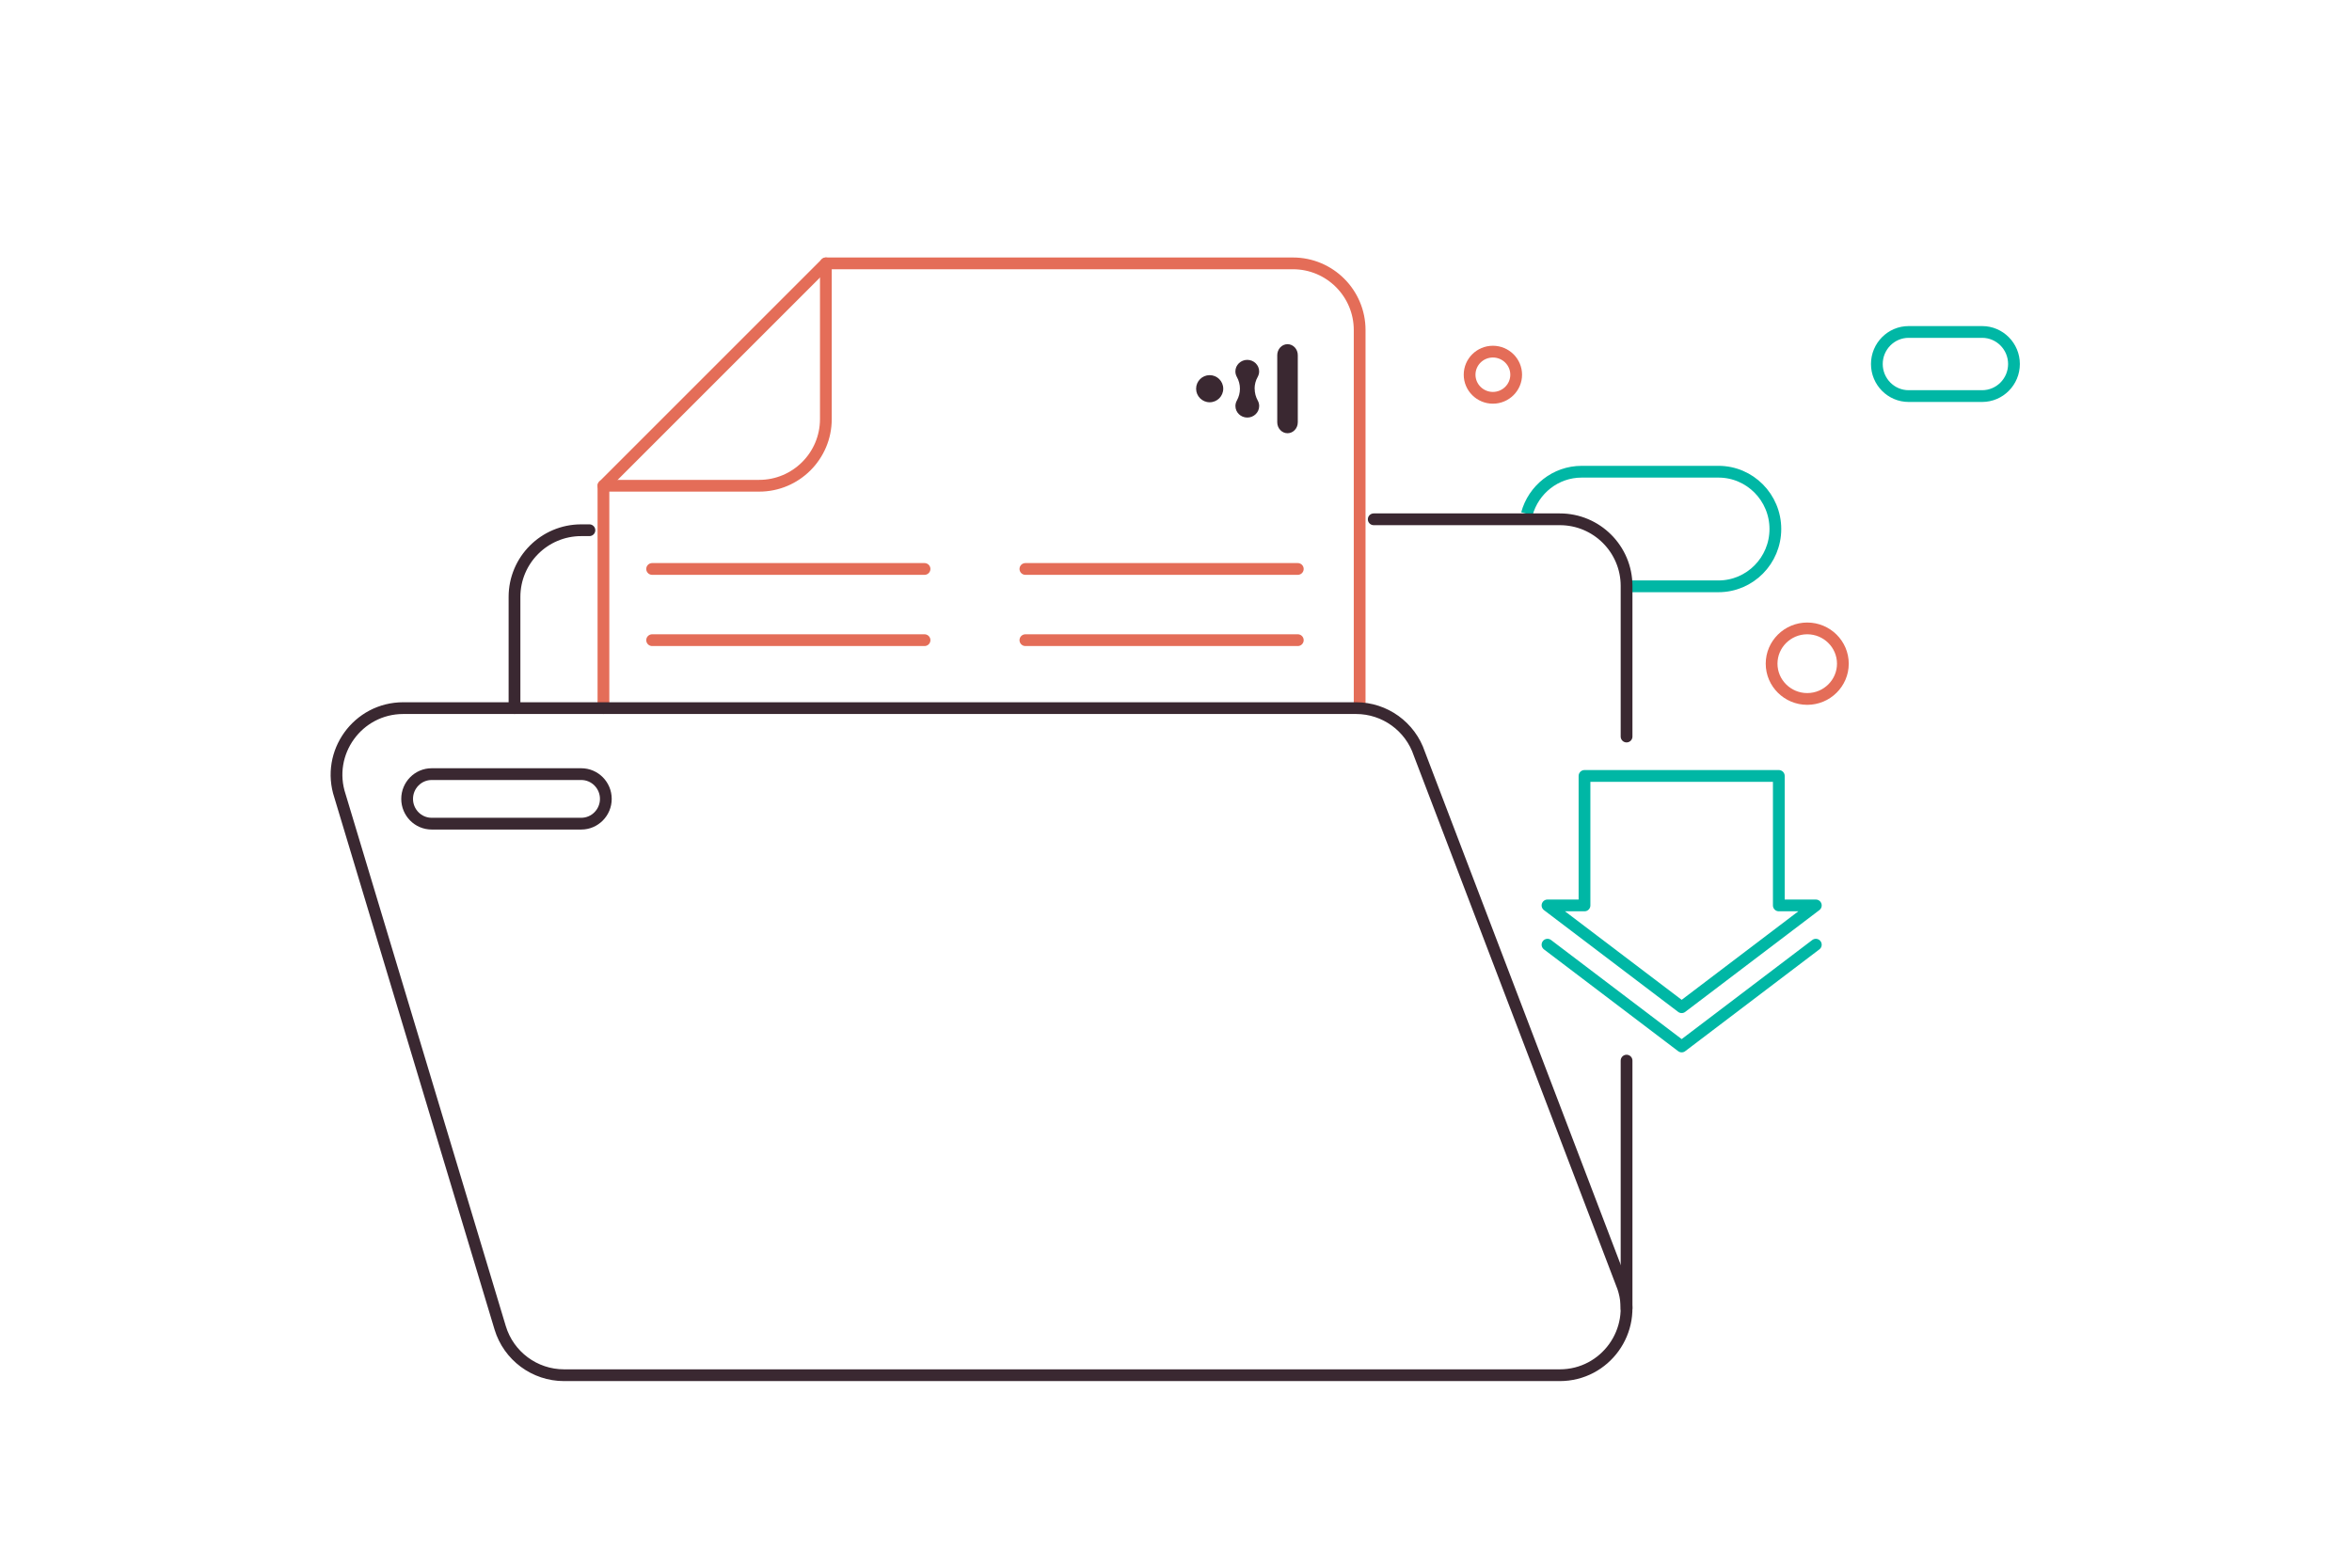 <?xml version="1.0" encoding="UTF-8"?><svg id="uuid-437c4692-dea2-4ed3-910d-f627b449855a" xmlns="http://www.w3.org/2000/svg" viewBox="0 0 600 400"><path d="m389.51,131.1c1.69-6.19,7.31-10.74,13.97-10.74h34.92c8,0,14.5,6.56,14.5,14.62s-6.5,14.62-14.5,14.62h-22.35" style="fill:none; stroke:#00b7a5; stroke-width:3px;"/><path d="m153.94,180.68v-56.74s56.74-56.74,56.74-56.74h119.15c9.4,0,17.02,7.62,17.02,17.02v96.45" style="fill:none; stroke:#e46d58; stroke-linecap:round; stroke-linejoin:round; stroke-width:3px;"/><path d="m102.89,180.68h243.04c7.33,0,13.83,4.69,16.15,11.64l51.97,136.17c3.67,11.02-4.53,22.4-16.15,22.4h-254.01c-7.51,0-14.13-4.92-16.3-12.11l-40.86-135.7c-3.67-11.02,4.53-22.4,16.15-22.4Z" style="fill:none; stroke:#3a2831; stroke-linecap:round; stroke-linejoin:round; stroke-width:3px;"/><path d="m210.68,67.2v39.72c0,9.4-7.62,17.02-17.02,17.02h-39.72" style="fill:none; stroke:#e46d58; stroke-linecap:round; stroke-linejoin:round; stroke-width:3px;"/><line x1="414.94" y1="270.62" x2="414.94" y2="333.87" style="fill:none; stroke:#3a2831; stroke-linecap:round; stroke-linejoin:round; stroke-width:3px;"/><path d="m350.44,132.5h47.48c9.4,0,17.02,7.62,17.02,17.02v38.41" style="fill:none; stroke:#3a2831; stroke-linecap:round; stroke-linejoin:round; stroke-width:3px;"/><path d="m131.25,180.68v-28.37c0-9.4,7.62-17.02,17.02-17.02h2.09" style="fill:none; stroke:#3a2831; stroke-linecap:round; stroke-linejoin:round; stroke-width:3px;"/><path d="m308.59,95.72c-1.91,0-3.46,1.55-3.46,3.46s1.55,3.46,3.46,3.46,3.46-1.55,3.46-3.46-1.55-3.46-3.46-3.46" style="fill:#3a2831;"/><path d="m320.05,99.18c0-1.06.27-2.11.8-3.03.23-.42.36-.9.36-1.39,0-1.62-1.36-2.94-3.03-2.94s-3.03,1.32-3.03,2.94c0,.48.12.96.36,1.39.52.92.8,1.97.8,3.03s-.27,2.09-.78,3.01c-.24.43-.37.92-.37,1.41,0,1.62,1.36,2.94,3.03,2.94s3.03-1.32,3.03-2.94c0-.49-.13-.98-.37-1.41-.51-.92-.78-1.96-.78-3.01" style="fill:#3a2831;"/><path d="m331.07,90.62c0-1.55-1.17-2.8-2.62-2.8s-2.62,1.26-2.62,2.8v17.13c0,1.54,1.18,2.79,2.62,2.79s2.62-1.25,2.62-2.79v-17.13Z" style="fill:#3a2831;"/><line x1="166.36" y1="145.17" x2="235.85" y2="145.17" style="fill:none; stroke:#e46d58; stroke-linecap:round; stroke-linejoin:round; stroke-width:3px;"/><line x1="166.36" y1="163.34" x2="235.85" y2="163.34" style="fill:none; stroke:#e46d58; stroke-linecap:round; stroke-linejoin:round; stroke-width:3px;"/><line x1="261.58" y1="145.17" x2="331.07" y2="145.17" style="fill:none; stroke:#e46d58; stroke-linecap:round; stroke-linejoin:round; stroke-width:3px;"/><line x1="261.58" y1="163.34" x2="331.07" y2="163.34" style="fill:none; stroke:#e46d58; stroke-linecap:round; stroke-linejoin:round; stroke-width:3px;"/><path d="m513.77,92.88c0,4.51-3.64,8.18-8.11,8.18h-18.77c-4.47,0-8.1-3.67-8.1-8.18s3.64-8.18,8.1-8.18h18.77c4.47,0,8.11,3.67,8.11,8.18" style="fill:none; stroke:#00b7a5; stroke-width:3px;"/><path d="m461.03,160.34c-5.01,0-9.09,4.04-9.09,9s4.08,9,9.09,9,9.09-4.04,9.09-9-4.08-9-9.09-9" style="fill:none; stroke:#e46d58; stroke-width:3px;"/><path d="m380.84,89.72c-3.28,0-5.94,2.64-5.94,5.89s2.67,5.89,5.94,5.89,5.94-2.64,5.94-5.89-2.67-5.89-5.94-5.89" style="fill:none; stroke:#e46d58; stroke-width:3px;"/><path d="m154.55,203.84c0,3.48-2.81,6.32-6.27,6.32h-38.16c-3.45,0-6.26-2.83-6.26-6.32s2.81-6.32,6.26-6.32h38.16c3.46,0,6.27,2.83,6.27,6.32" style="fill:none; stroke:#3a2831; stroke-width:3px;"/><polygon points="429 256.99 463.22 231.02 453.78 231.02 453.78 197.98 404.21 197.98 404.21 231.02 394.77 231.02 429 256.99" style="fill:none; stroke:#00b7a5; stroke-linecap:round; stroke-linejoin:round; stroke-width:3px;"/><polyline points="394.77 241.04 429 267.01 463.22 241.04" style="fill:none; stroke:#00b7a5; stroke-linecap:round; stroke-linejoin:round; stroke-width:3px;"/></svg>